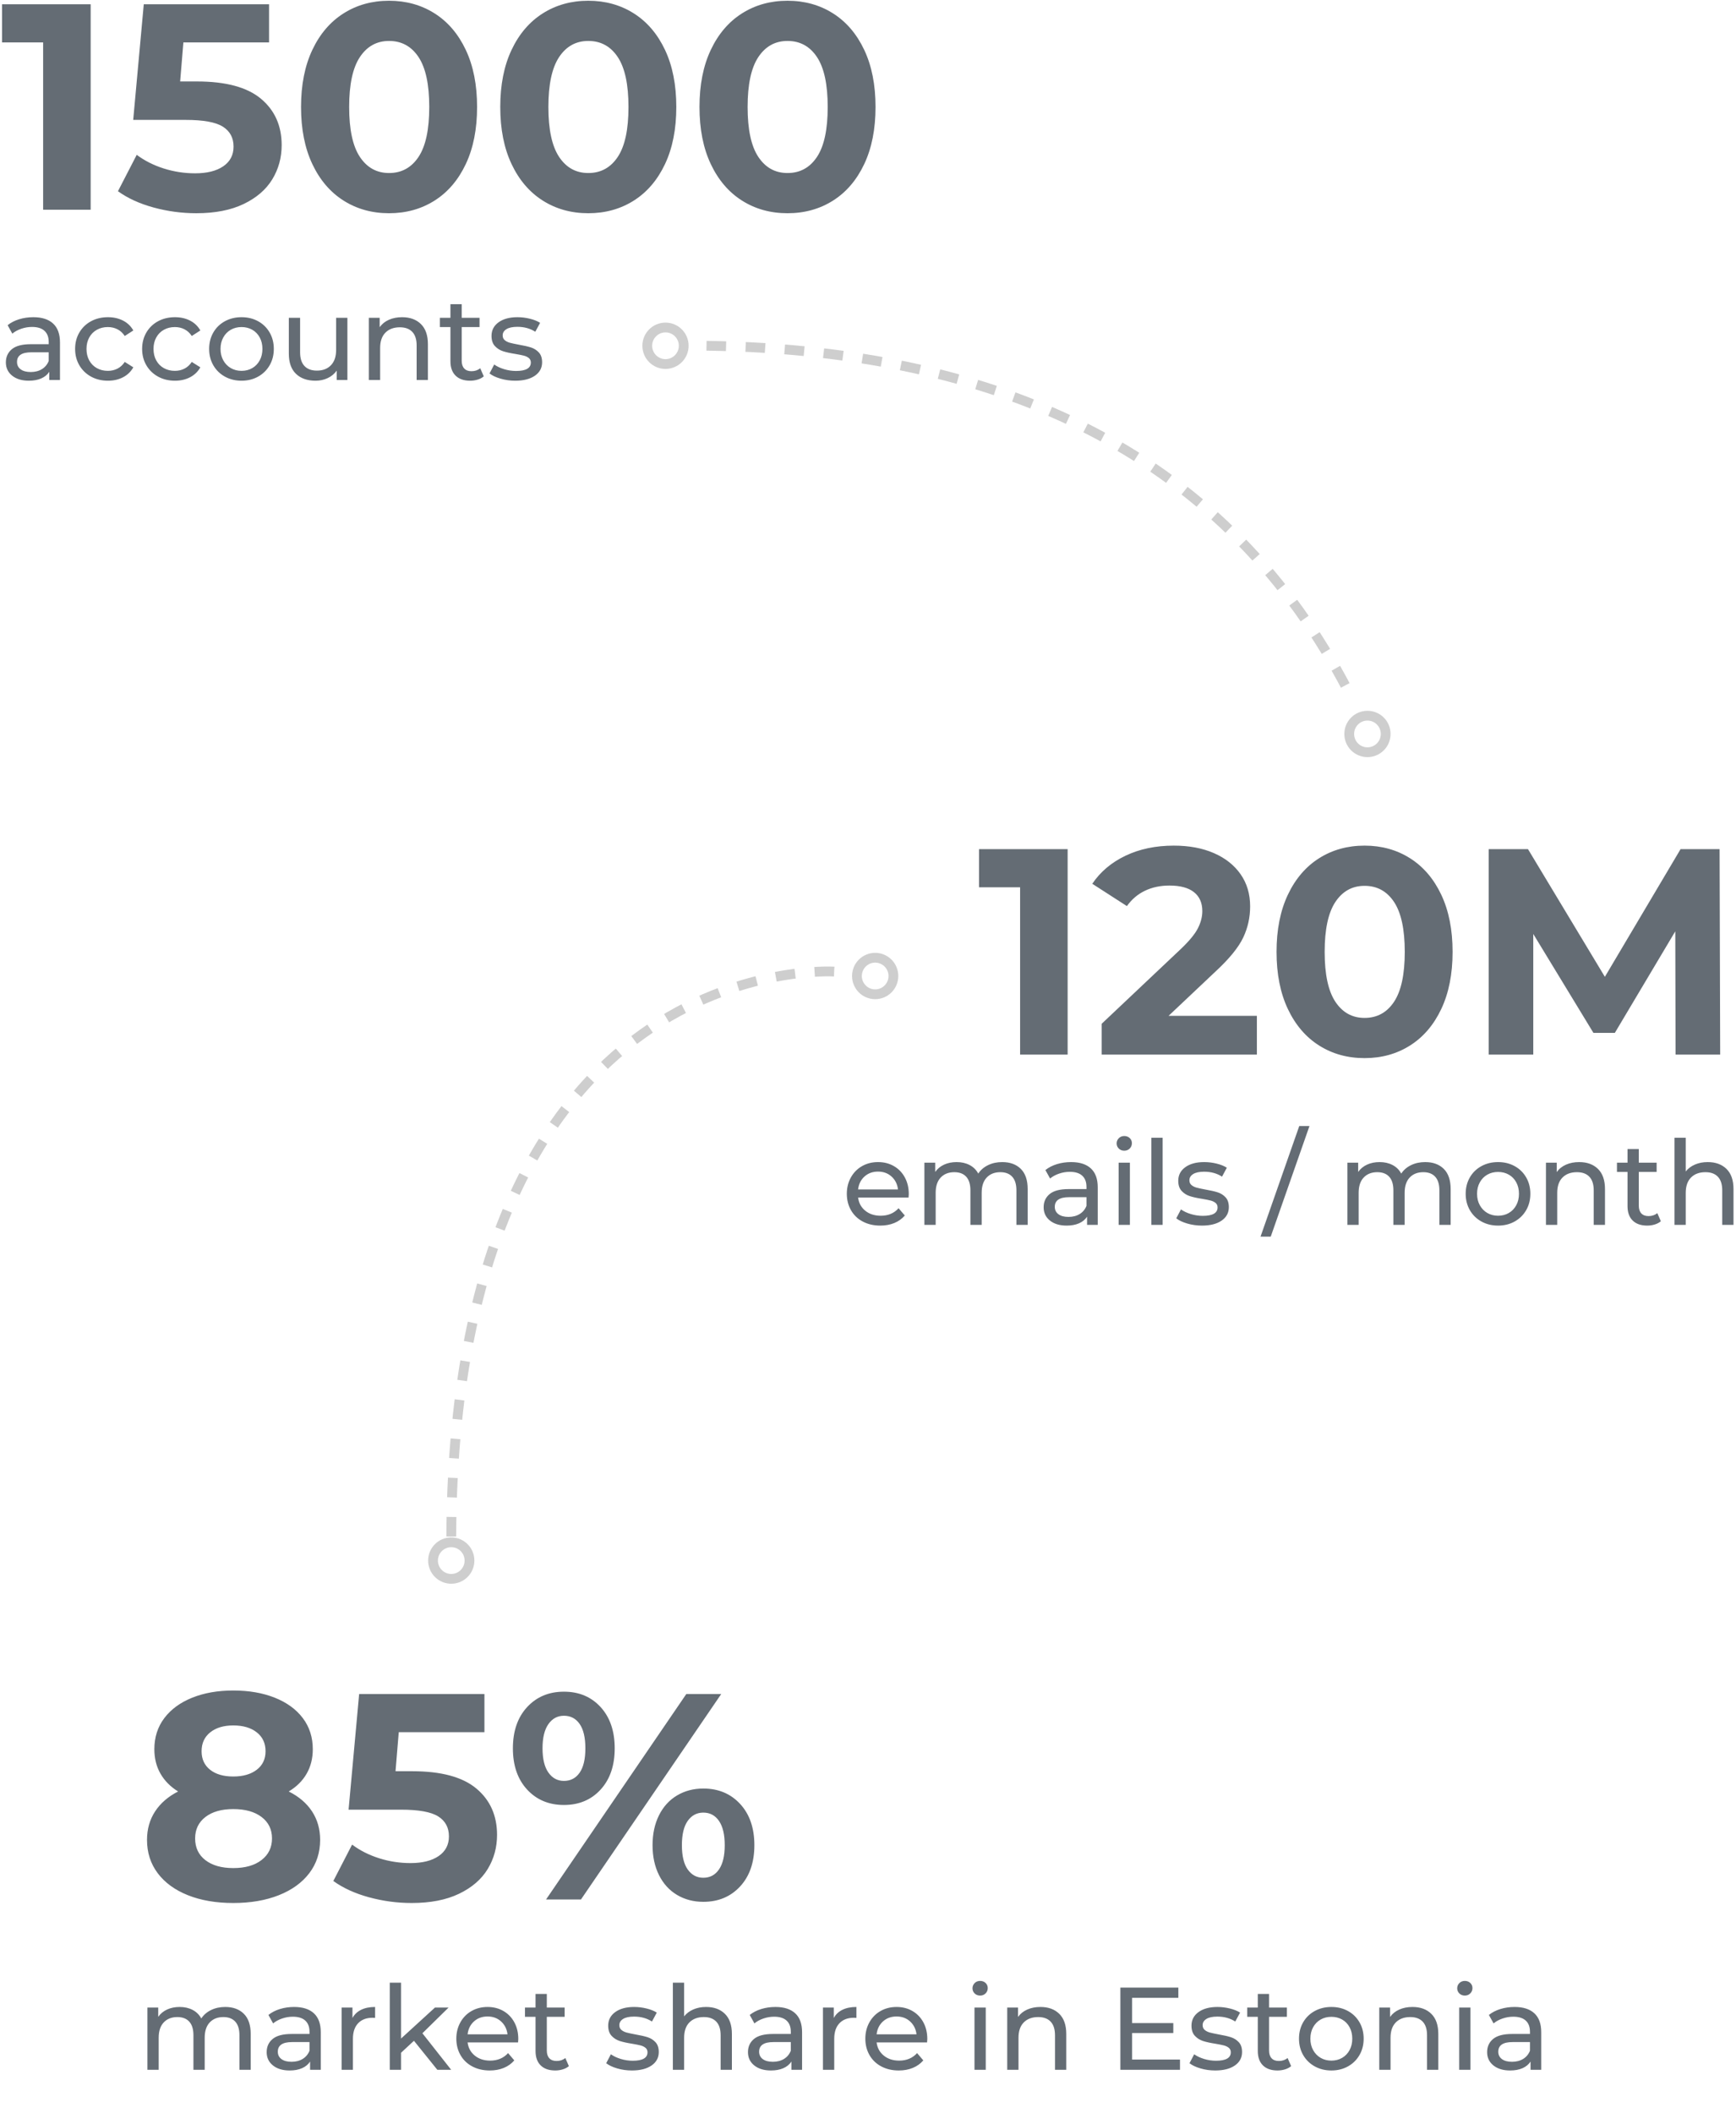 <?xml version="1.0" encoding="UTF-8"?>
<svg width="355px" height="432px" viewBox="0 0 355 432" version="1.1" xmlns="http://www.w3.org/2000/svg" xmlns:xlink="http://www.w3.org/1999/xlink">
    <title>15000</title>
    <g id="Page-1" stroke="none" stroke-width="1" fill="none" fill-rule="evenodd">
        <g id="Smaily-/-Smaily---Metrics" transform="translate(-708, -632)">
            <g id="15000" transform="translate(708, 632)">
                <path d="M18.54,42.872 L18.54,0.872 L0.42,0.872 L0.42,8.672 L8.82,8.672 L8.82,42.872 L18.54,42.872 Z M40.14,43.592 C43.98,43.592 47.21,42.962 49.83,41.702 C52.45,40.442 54.4,38.762 55.68,36.662 C56.96,34.562 57.6,32.232 57.6,29.672 C57.6,25.712 56.19,22.552 53.37,20.192 C50.55,17.832 46.18,16.652 40.26,16.652 L40.26,16.652 L36.84,16.652 L37.5,8.672 L55.02,8.672 L55.02,0.872 L29.4,0.872 L27.24,24.512 L37.98,24.512 C41.58,24.512 44.11,24.972 45.57,25.892 C47.03,26.812 47.76,28.172 47.76,29.972 C47.76,31.692 47.06,33.032 45.66,33.992 C44.26,34.952 42.34,35.432 39.9,35.432 C37.7,35.432 35.56,35.102 33.48,34.442 C31.4,33.782 29.56,32.852 27.96,31.652 L27.96,31.652 L24.12,39.092 C26.12,40.532 28.55,41.642 31.41,42.422 C34.27,43.202 37.18,43.592 40.14,43.592 Z M79.56,43.592 C83.04,43.592 86.14,42.732 88.86,41.012 C91.58,39.292 93.71,36.802 95.25,33.542 C96.79,30.282 97.56,26.392 97.56,21.872 C97.56,17.352 96.79,13.462 95.25,10.202 C93.71,6.942 91.58,4.452 88.86,2.732 C86.14,1.012 83.04,0.152 79.56,0.152 C76.08,0.152 72.98,1.012 70.26,2.732 C67.54,4.452 65.41,6.942 63.87,10.202 C62.33,13.462 61.56,17.352 61.56,21.872 C61.56,26.392 62.33,30.282 63.87,33.542 C65.41,36.802 67.54,39.292 70.26,41.012 C72.98,42.732 76.08,43.592 79.56,43.592 Z M79.56,35.372 C77.04,35.372 75.05,34.272 73.59,32.072 C72.13,29.872 71.4,26.472 71.4,21.872 C71.4,17.272 72.13,13.872 73.59,11.672 C75.05,9.472 77.04,8.372 79.56,8.372 C82.12,8.372 84.13,9.472 85.59,11.672 C87.05,13.872 87.78,17.272 87.78,21.872 C87.78,26.472 87.05,29.872 85.59,32.072 C84.13,34.272 82.12,35.372 79.56,35.372 Z M120.3,43.592 C123.78,43.592 126.88,42.732 129.6,41.012 C132.32,39.292 134.45,36.802 135.99,33.542 C137.53,30.282 138.3,26.392 138.3,21.872 C138.3,17.352 137.53,13.462 135.99,10.202 C134.45,6.942 132.32,4.452 129.6,2.732 C126.88,1.012 123.78,0.152 120.3,0.152 C116.82,0.152 113.72,1.012 111,2.732 C108.28,4.452 106.15,6.942 104.61,10.202 C103.07,13.462 102.3,17.352 102.3,21.872 C102.3,26.392 103.07,30.282 104.61,33.542 C106.15,36.802 108.28,39.292 111,41.012 C113.72,42.732 116.82,43.592 120.3,43.592 Z M120.3,35.372 C117.78,35.372 115.79,34.272 114.33,32.072 C112.87,29.872 112.14,26.472 112.14,21.872 C112.14,17.272 112.87,13.872 114.33,11.672 C115.79,9.472 117.78,8.372 120.3,8.372 C122.86,8.372 124.87,9.472 126.33,11.672 C127.79,13.872 128.52,17.272 128.52,21.872 C128.52,26.472 127.79,29.872 126.33,32.072 C124.87,34.272 122.86,35.372 120.3,35.372 Z M161.04,43.592 C164.52,43.592 167.62,42.732 170.34,41.012 C173.06,39.292 175.19,36.802 176.73,33.542 C178.27,30.282 179.04,26.392 179.04,21.872 C179.04,17.352 178.27,13.462 176.73,10.202 C175.19,6.942 173.06,4.452 170.34,2.732 C167.62,1.012 164.52,0.152 161.04,0.152 C157.56,0.152 154.46,1.012 151.74,2.732 C149.02,4.452 146.89,6.942 145.35,10.202 C143.81,13.462 143.04,17.352 143.04,21.872 C143.04,26.392 143.81,30.282 145.35,33.542 C146.89,36.802 149.02,39.292 151.74,41.012 C154.46,42.732 157.56,43.592 161.04,43.592 Z M161.04,35.372 C158.52,35.372 156.53,34.272 155.07,32.072 C153.61,29.872 152.88,26.472 152.88,21.872 C152.88,17.272 153.61,13.872 155.07,11.672 C156.53,9.472 158.52,8.372 161.04,8.372 C163.6,8.372 165.61,9.472 167.07,11.672 C168.53,13.872 169.26,17.272 169.26,21.872 C169.26,26.472 168.53,29.872 167.07,32.072 C165.61,34.272 163.6,35.372 161.04,35.372 Z" fill="#646C74" fill-rule="nonzero"></path>
                <path d="M218.324,215.593 L218.324,173.593 L200.204,173.593 L200.204,181.393 L208.604,181.393 L208.604,215.593 L218.324,215.593 Z M257.024,215.593 L257.024,207.673 L238.964,207.673 L248.624,198.553 C251.384,195.993 253.244,193.713 254.204,191.713 C255.164,189.713 255.644,187.573 255.644,185.293 C255.644,182.773 254.994,180.583 253.694,178.723 C252.394,176.863 250.574,175.423 248.234,174.403 C245.894,173.383 243.164,172.873 240.044,172.873 C236.324,172.873 233.024,173.563 230.144,174.943 C227.264,176.323 225.004,178.233 223.364,180.673 L223.364,180.673 L230.444,185.233 C231.444,183.833 232.684,182.783 234.164,182.083 C235.644,181.383 237.304,181.033 239.144,181.033 C241.344,181.033 243.014,181.483 244.154,182.383 C245.294,183.283 245.864,184.573 245.864,186.253 C245.864,187.413 245.564,188.583 244.964,189.763 C244.364,190.943 243.204,192.353 241.484,193.993 L241.484,193.993 L225.284,209.293 L225.284,215.593 L257.024,215.593 Z M279.044,216.313 C282.524,216.313 285.624,215.453 288.344,213.733 C291.064,212.013 293.194,209.523 294.734,206.263 C296.274,203.003 297.044,199.113 297.044,194.593 C297.044,190.073 296.274,186.183 294.734,182.923 C293.194,179.663 291.064,177.173 288.344,175.453 C285.624,173.733 282.524,172.873 279.044,172.873 C275.564,172.873 272.464,173.733 269.744,175.453 C267.024,177.173 264.894,179.663 263.354,182.923 C261.814,186.183 261.044,190.073 261.044,194.593 C261.044,199.113 261.814,203.003 263.354,206.263 C264.894,209.523 267.024,212.013 269.744,213.733 C272.464,215.453 275.564,216.313 279.044,216.313 Z M279.044,208.093 C276.524,208.093 274.534,206.993 273.074,204.793 C271.614,202.593 270.884,199.193 270.884,194.593 C270.884,189.993 271.614,186.593 273.074,184.393 C274.534,182.193 276.524,181.093 279.044,181.093 C281.604,181.093 283.614,182.193 285.074,184.393 C286.534,186.593 287.264,189.993 287.264,194.593 C287.264,199.193 286.534,202.593 285.074,204.793 C283.614,206.993 281.604,208.093 279.044,208.093 Z M313.544,215.593 L313.544,190.933 L325.844,211.153 L330.224,211.153 L342.584,190.393 L342.644,215.593 L351.764,215.593 L351.644,173.593 L343.664,173.593 L328.184,199.693 L312.464,173.593 L304.424,173.593 L304.424,215.593 L313.544,215.593 Z" id="120M" fill="#646C74" fill-rule="nonzero"></path>
                <path d="M47.703,389.034 C51.223,389.034 54.323,388.504 57.003,387.444 C59.683,386.384 61.763,384.884 63.243,382.944 C64.723,381.004 65.463,378.734 65.463,376.134 C65.463,373.934 64.913,371.994 63.813,370.314 C62.713,368.634 61.123,367.274 59.043,366.234 C60.643,365.274 61.863,364.064 62.703,362.604 C63.543,361.144 63.963,359.474 63.963,357.594 C63.963,355.154 63.283,353.034 61.923,351.234 C60.563,349.434 58.653,348.044 56.193,347.064 C53.733,346.084 50.903,345.594 47.703,345.594 C44.543,345.594 41.743,346.084 39.303,347.064 C36.863,348.044 34.963,349.434 33.603,351.234 C32.243,353.034 31.563,355.154 31.563,357.594 C31.563,359.474 31.983,361.144 32.823,362.604 C33.663,364.064 34.863,365.274 36.423,366.234 C34.383,367.274 32.813,368.634 31.713,370.314 C30.613,371.994 30.063,373.934 30.063,376.134 C30.063,378.734 30.793,381.004 32.253,382.944 C33.713,384.884 35.773,386.384 38.433,387.444 C41.093,388.504 44.183,389.034 47.703,389.034 Z M47.703,363.174 C45.703,363.174 44.123,362.714 42.963,361.794 C41.803,360.874 41.223,359.614 41.223,358.014 C41.223,356.374 41.813,355.084 42.993,354.144 C44.173,353.204 45.743,352.734 47.703,352.734 C49.703,352.734 51.303,353.204 52.503,354.144 C53.703,355.084 54.303,356.374 54.303,358.014 C54.303,359.614 53.703,360.874 52.503,361.794 C51.303,362.714 49.703,363.174 47.703,363.174 Z M47.703,381.894 C45.303,381.894 43.403,381.354 42.003,380.274 C40.603,379.194 39.903,377.714 39.903,375.834 C39.903,373.994 40.603,372.534 42.003,371.454 C43.403,370.374 45.303,369.834 47.703,369.834 C50.143,369.834 52.073,370.374 53.493,371.454 C54.913,372.534 55.623,373.994 55.623,375.834 C55.623,377.674 54.913,379.144 53.493,380.244 C52.073,381.344 50.143,381.894 47.703,381.894 Z M84.183,389.034 C88.023,389.034 91.253,388.404 93.873,387.144 C96.493,385.884 98.443,384.204 99.723,382.104 C101.003,380.004 101.643,377.674 101.643,375.114 C101.643,371.154 100.233,367.994 97.413,365.634 C94.593,363.274 90.223,362.094 84.303,362.094 L84.303,362.094 L80.883,362.094 L81.543,354.114 L99.063,354.114 L99.063,346.314 L73.443,346.314 L71.283,369.954 L82.023,369.954 C85.623,369.954 88.153,370.414 89.613,371.334 C91.073,372.254 91.803,373.614 91.803,375.414 C91.803,377.134 91.103,378.474 89.703,379.434 C88.303,380.394 86.383,380.874 83.943,380.874 C81.743,380.874 79.603,380.544 77.523,379.884 C75.443,379.224 73.603,378.294 72.003,377.094 L72.003,377.094 L68.163,384.534 C70.163,385.974 72.593,387.084 75.453,387.864 C78.313,388.644 81.223,389.034 84.183,389.034 Z M115.323,368.994 C118.403,368.994 120.903,367.944 122.823,365.844 C124.743,363.744 125.703,360.934 125.703,357.414 C125.703,353.894 124.743,351.084 122.823,348.984 C120.903,346.884 118.403,345.834 115.323,345.834 C112.243,345.834 109.733,346.884 107.793,348.984 C105.853,351.084 104.883,353.894 104.883,357.414 C104.883,360.934 105.853,363.744 107.793,365.844 C109.733,367.944 112.243,368.994 115.323,368.994 Z M118.803,388.314 L147.483,346.314 L140.343,346.314 L111.663,388.314 L118.803,388.314 Z M115.323,364.074 C114.003,364.074 112.943,363.504 112.143,362.364 C111.343,361.224 110.943,359.574 110.943,357.414 C110.943,355.254 111.343,353.604 112.143,352.464 C112.943,351.324 114.003,350.754 115.323,350.754 C116.683,350.754 117.753,351.314 118.533,352.434 C119.313,353.554 119.703,355.214 119.703,357.414 C119.703,359.614 119.313,361.274 118.533,362.394 C117.753,363.514 116.683,364.074 115.323,364.074 Z M143.823,388.794 C146.903,388.794 149.413,387.744 151.353,385.644 C153.293,383.544 154.263,380.734 154.263,377.214 C154.263,373.694 153.293,370.884 151.353,368.784 C149.413,366.684 146.903,365.634 143.823,365.634 C141.823,365.634 140.033,366.104 138.453,367.044 C136.873,367.984 135.643,369.334 134.763,371.094 C133.883,372.854 133.443,374.894 133.443,377.214 C133.443,379.534 133.883,381.574 134.763,383.334 C135.643,385.094 136.873,386.444 138.453,387.384 C140.033,388.324 141.823,388.794 143.823,388.794 Z M143.823,383.874 C142.503,383.874 141.443,383.314 140.643,382.194 C139.843,381.074 139.443,379.414 139.443,377.214 C139.443,375.014 139.843,373.354 140.643,372.234 C141.443,371.114 142.503,370.554 143.823,370.554 C145.183,370.554 146.253,371.124 147.033,372.264 C147.813,373.404 148.203,375.054 148.203,377.214 C148.203,379.374 147.813,381.024 147.033,382.164 C146.253,383.304 145.183,383.874 143.823,383.874 Z" id="85%" fill="#646C74" fill-rule="nonzero"></path>
                <path d="M5.904,77.83 C6.88,77.83 7.724,77.674 8.436,77.362 C9.148,77.05 9.696,76.598 10.08,76.006 L10.08,76.006 L10.08,77.686 L12.264,77.686 L12.264,70.006 C12.264,68.294 11.796,67.006 10.86,66.142 C9.924,65.278 8.576,64.846 6.816,64.846 C5.792,64.846 4.824,64.986 3.912,65.266 C3,65.546 2.216,65.95 1.56,66.478 L1.56,66.478 L2.52,68.206 C3.016,67.79 3.624,67.458 4.344,67.21 C5.064,66.962 5.8,66.838 6.552,66.838 C7.672,66.838 8.52,67.102 9.096,67.63 C9.672,68.158 9.96,68.918 9.96,69.91 L9.96,69.91 L9.96,70.366 L6.312,70.366 C4.536,70.366 3.24,70.706 2.424,71.386 C1.608,72.066 1.2,72.966 1.2,74.086 C1.2,75.206 1.628,76.11 2.484,76.798 C3.34,77.486 4.48,77.83 5.904,77.83 Z M6.288,76.054 C5.408,76.054 4.72,75.87 4.224,75.502 C3.728,75.134 3.48,74.63 3.48,73.99 C3.48,72.678 4.456,72.022 6.408,72.022 L6.408,72.022 L9.96,72.022 L9.96,73.798 C9.672,74.518 9.208,75.074 8.568,75.466 C7.928,75.858 7.168,76.054 6.288,76.054 Z M22.08,77.83 C23.232,77.83 24.26,77.594 25.164,77.122 C26.068,76.65 26.768,75.974 27.264,75.094 L27.264,75.094 L25.512,73.99 C25.112,74.598 24.616,75.054 24.024,75.358 C23.432,75.662 22.776,75.814 22.056,75.814 C21.224,75.814 20.476,75.63 19.812,75.262 C19.148,74.894 18.628,74.37 18.252,73.69 C17.876,73.01 17.688,72.222 17.688,71.326 C17.688,70.446 17.876,69.666 18.252,68.986 C18.628,68.306 19.148,67.782 19.812,67.414 C20.476,67.046 21.224,66.862 22.056,66.862 C22.776,66.862 23.432,67.014 24.024,67.318 C24.616,67.622 25.112,68.078 25.512,68.686 L25.512,68.686 L27.264,67.558 C26.768,66.678 26.068,66.006 25.164,65.542 C24.26,65.078 23.232,64.846 22.08,64.846 C20.784,64.846 19.628,65.122 18.612,65.674 C17.596,66.226 16.8,66.994 16.224,67.978 C15.648,68.962 15.36,70.078 15.36,71.326 C15.36,72.574 15.648,73.69 16.224,74.674 C16.8,75.658 17.596,76.43 18.612,76.99 C19.628,77.55 20.784,77.83 22.08,77.83 Z M35.784,77.83 C36.936,77.83 37.964,77.594 38.868,77.122 C39.772,76.65 40.472,75.974 40.968,75.094 L40.968,75.094 L39.216,73.99 C38.816,74.598 38.32,75.054 37.728,75.358 C37.136,75.662 36.48,75.814 35.76,75.814 C34.928,75.814 34.18,75.63 33.516,75.262 C32.852,74.894 32.332,74.37 31.956,73.69 C31.58,73.01 31.392,72.222 31.392,71.326 C31.392,70.446 31.58,69.666 31.956,68.986 C32.332,68.306 32.852,67.782 33.516,67.414 C34.18,67.046 34.928,66.862 35.76,66.862 C36.48,66.862 37.136,67.014 37.728,67.318 C38.32,67.622 38.816,68.078 39.216,68.686 L39.216,68.686 L40.968,67.558 C40.472,66.678 39.772,66.006 38.868,65.542 C37.964,65.078 36.936,64.846 35.784,64.846 C34.488,64.846 33.332,65.122 32.316,65.674 C31.3,66.226 30.504,66.994 29.928,67.978 C29.352,68.962 29.064,70.078 29.064,71.326 C29.064,72.574 29.352,73.69 29.928,74.674 C30.504,75.658 31.3,76.43 32.316,76.99 C33.332,77.55 34.488,77.83 35.784,77.83 Z M49.392,77.83 C50.656,77.83 51.788,77.55 52.788,76.99 C53.788,76.43 54.572,75.658 55.14,74.674 C55.708,73.69 55.992,72.574 55.992,71.326 C55.992,70.078 55.708,68.962 55.14,67.978 C54.572,66.994 53.788,66.226 52.788,65.674 C51.788,65.122 50.656,64.846 49.392,64.846 C48.128,64.846 46.992,65.122 45.984,65.674 C44.976,66.226 44.188,66.994 43.62,67.978 C43.052,68.962 42.768,70.078 42.768,71.326 C42.768,72.574 43.052,73.69 43.62,74.674 C44.188,75.658 44.976,76.43 45.984,76.99 C46.992,77.55 48.128,77.83 49.392,77.83 Z M49.392,75.814 C48.576,75.814 47.844,75.626 47.196,75.25 C46.548,74.874 46.036,74.346 45.66,73.666 C45.284,72.986 45.096,72.206 45.096,71.326 C45.096,70.446 45.284,69.666 45.66,68.986 C46.036,68.306 46.548,67.782 47.196,67.414 C47.844,67.046 48.576,66.862 49.392,66.862 C50.208,66.862 50.94,67.046 51.588,67.414 C52.236,67.782 52.744,68.306 53.112,68.986 C53.48,69.666 53.664,70.446 53.664,71.326 C53.664,72.206 53.48,72.986 53.112,73.666 C52.744,74.346 52.236,74.874 51.588,75.25 C50.94,75.626 50.208,75.814 49.392,75.814 Z M64.536,77.83 C65.432,77.83 66.26,77.65 67.02,77.29 C67.78,76.93 68.392,76.422 68.856,75.766 L68.856,75.766 L68.856,77.686 L71.04,77.686 L71.04,64.966 L68.736,64.966 L68.736,71.542 C68.736,72.886 68.384,73.926 67.68,74.662 C66.976,75.398 66.016,75.766 64.8,75.766 C63.696,75.766 62.848,75.45 62.256,74.818 C61.664,74.186 61.368,73.254 61.368,72.022 L61.368,72.022 L61.368,64.966 L59.064,64.966 L59.064,72.286 C59.064,74.11 59.552,75.49 60.528,76.426 C61.504,77.362 62.84,77.83 64.536,77.83 Z M77.736,77.686 L77.736,71.134 C77.736,69.774 78.096,68.73 78.816,68.002 C79.536,67.274 80.52,66.91 81.768,66.91 C82.872,66.91 83.72,67.222 84.312,67.846 C84.904,68.47 85.2,69.398 85.2,70.63 L85.2,70.63 L85.2,77.686 L87.504,77.686 L87.504,70.366 C87.504,68.558 87.028,67.186 86.076,66.25 C85.124,65.314 83.84,64.846 82.224,64.846 C81.216,64.846 80.316,65.022 79.524,65.374 C78.732,65.726 78.104,66.23 77.64,66.886 L77.64,66.886 L77.64,64.966 L75.432,64.966 L75.432,77.686 L77.736,77.686 Z M96.144,77.83 C96.672,77.83 97.184,77.754 97.68,77.602 C98.176,77.45 98.592,77.23 98.928,76.942 L98.928,76.942 L98.208,75.286 C97.712,75.686 97.112,75.886 96.408,75.886 C95.768,75.886 95.276,75.702 94.932,75.334 C94.588,74.966 94.416,74.438 94.416,73.75 L94.416,73.75 L94.416,66.862 L98.064,66.862 L98.064,64.966 L94.416,64.966 L94.416,62.182 L92.112,62.182 L92.112,64.966 L89.952,64.966 L89.952,66.862 L92.112,66.862 L92.112,73.846 C92.112,75.126 92.464,76.11 93.168,76.798 C93.872,77.486 94.864,77.83 96.144,77.83 Z M105.36,77.83 C107.056,77.83 108.396,77.49 109.38,76.81 C110.364,76.13 110.856,75.214 110.856,74.062 C110.856,73.198 110.632,72.526 110.184,72.046 C109.736,71.566 109.196,71.226 108.564,71.026 C107.932,70.826 107.104,70.638 106.08,70.462 C105.312,70.318 104.716,70.19 104.292,70.078 C103.868,69.966 103.512,69.79 103.224,69.55 C102.936,69.31 102.792,68.982 102.792,68.566 C102.792,68.038 103.048,67.614 103.56,67.294 C104.072,66.974 104.816,66.814 105.792,66.814 C107.2,66.814 108.424,67.15 109.464,67.822 L109.464,67.822 L110.448,65.998 C109.904,65.646 109.208,65.366 108.36,65.158 C107.512,64.95 106.664,64.846 105.816,64.846 C104.2,64.846 102.912,65.194 101.952,65.89 C100.992,66.586 100.512,67.51 100.512,68.662 C100.512,69.558 100.744,70.254 101.208,70.75 C101.672,71.246 102.228,71.598 102.876,71.806 C103.524,72.014 104.36,72.198 105.384,72.358 C106.136,72.486 106.716,72.602 107.124,72.706 C107.532,72.81 107.872,72.974 108.144,73.198 C108.416,73.422 108.552,73.726 108.552,74.11 C108.552,75.262 107.544,75.838 105.528,75.838 C104.712,75.838 103.904,75.718 103.104,75.478 C102.304,75.238 101.624,74.918 101.064,74.518 L101.064,74.518 L100.104,76.342 C100.648,76.774 101.4,77.13 102.36,77.41 C103.32,77.69 104.32,77.83 105.36,77.83 Z" id="accounts" fill="#646C74" fill-rule="nonzero"></path>
                <path d="M180.009,250.551 C181.065,250.551 182.021,250.375 182.877,250.023 C183.733,249.671 184.449,249.159 185.025,248.487 L185.025,248.487 L183.753,246.999 C182.825,248.023 181.601,248.535 180.081,248.535 C178.833,248.535 177.789,248.195 176.949,247.515 C176.109,246.835 175.617,245.935 175.473,244.815 L175.473,244.815 L185.793,244.815 C185.825,244.527 185.841,244.295 185.841,244.119 C185.841,242.839 185.573,241.703 185.037,240.711 C184.501,239.719 183.757,238.947 182.805,238.395 C181.853,237.843 180.769,237.567 179.553,237.567 C178.337,237.567 177.245,237.843 176.277,238.395 C175.309,238.947 174.549,239.719 173.997,240.711 C173.445,241.703 173.169,242.815 173.169,244.047 C173.169,245.295 173.453,246.415 174.021,247.407 C174.589,248.399 175.393,249.171 176.433,249.723 C177.473,250.275 178.665,250.551 180.009,250.551 Z M183.633,243.159 L175.473,243.159 C175.601,242.071 176.037,241.191 176.781,240.519 C177.525,239.847 178.449,239.511 179.553,239.511 C180.657,239.511 181.581,239.851 182.325,240.531 C183.069,241.211 183.505,242.087 183.633,243.159 L183.633,243.159 Z M191.337,250.407 L191.337,243.855 C191.337,242.495 191.681,241.451 192.369,240.723 C193.057,239.995 193.985,239.631 195.153,239.631 C196.209,239.631 197.021,239.943 197.589,240.567 C198.157,241.191 198.441,242.119 198.441,243.351 L198.441,243.351 L198.441,250.407 L200.745,250.407 L200.745,243.855 C200.745,242.495 201.089,241.451 201.777,240.723 C202.465,239.995 203.393,239.631 204.561,239.631 C205.617,239.631 206.429,239.943 206.997,240.567 C207.565,241.191 207.849,242.119 207.849,243.351 L207.849,243.351 L207.849,250.407 L210.153,250.407 L210.153,243.087 C210.153,241.263 209.685,239.887 208.749,238.959 C207.813,238.031 206.545,237.567 204.945,237.567 C203.873,237.567 202.909,237.775 202.053,238.191 C201.197,238.607 200.529,239.183 200.049,239.919 C199.633,239.151 199.041,238.567 198.273,238.167 C197.505,237.767 196.625,237.567 195.633,237.567 C194.673,237.567 193.817,237.739 193.065,238.083 C192.313,238.427 191.705,238.927 191.241,239.583 L191.241,239.583 L191.241,237.687 L189.033,237.687 L189.033,250.407 L191.337,250.407 Z M218.121,250.551 C219.097,250.551 219.941,250.395 220.653,250.083 C221.365,249.771 221.913,249.319 222.297,248.727 L222.297,248.727 L222.297,250.407 L224.481,250.407 L224.481,242.727 C224.481,241.015 224.013,239.727 223.077,238.863 C222.141,237.999 220.793,237.567 219.033,237.567 C218.009,237.567 217.041,237.707 216.129,237.987 C215.217,238.267 214.433,238.671 213.777,239.199 L213.777,239.199 L214.737,240.927 C215.233,240.511 215.841,240.179 216.561,239.931 C217.281,239.683 218.017,239.559 218.769,239.559 C219.889,239.559 220.737,239.823 221.313,240.351 C221.889,240.879 222.177,241.639 222.177,242.631 L222.177,242.631 L222.177,243.087 L218.529,243.087 C216.753,243.087 215.457,243.427 214.641,244.107 C213.825,244.787 213.417,245.687 213.417,246.807 C213.417,247.927 213.845,248.831 214.701,249.519 C215.557,250.207 216.697,250.551 218.121,250.551 Z M218.505,248.775 C217.625,248.775 216.937,248.591 216.441,248.223 C215.945,247.855 215.697,247.351 215.697,246.711 C215.697,245.399 216.673,244.743 218.625,244.743 L218.625,244.743 L222.177,244.743 L222.177,246.519 C221.889,247.239 221.425,247.795 220.785,248.187 C220.145,248.579 219.385,248.775 218.505,248.775 Z M229.905,235.239 C230.353,235.239 230.725,235.091 231.021,234.795 C231.317,234.499 231.465,234.135 231.465,233.703 C231.465,233.287 231.317,232.939 231.021,232.659 C230.725,232.379 230.353,232.239 229.905,232.239 C229.457,232.239 229.085,232.387 228.789,232.683 C228.493,232.979 228.345,233.335 228.345,233.751 C228.345,234.167 228.493,234.519 228.789,234.807 C229.085,235.095 229.457,235.239 229.905,235.239 Z M231.057,250.407 L231.057,237.687 L228.753,237.687 L228.753,250.407 L231.057,250.407 Z M237.753,250.407 L237.753,232.599 L235.449,232.599 L235.449,250.407 L237.753,250.407 Z M245.793,250.551 C247.489,250.551 248.829,250.211 249.813,249.531 C250.797,248.851 251.289,247.935 251.289,246.783 C251.289,245.919 251.065,245.247 250.617,244.767 C250.169,244.287 249.629,243.947 248.997,243.747 C248.365,243.547 247.537,243.359 246.513,243.183 C245.745,243.039 245.149,242.911 244.725,242.799 C244.301,242.687 243.945,242.511 243.657,242.271 C243.369,242.031 243.225,241.703 243.225,241.287 C243.225,240.759 243.481,240.335 243.993,240.015 C244.505,239.695 245.249,239.535 246.225,239.535 C247.633,239.535 248.857,239.871 249.897,240.543 L249.897,240.543 L250.881,238.719 C250.337,238.367 249.641,238.087 248.793,237.879 C247.945,237.671 247.097,237.567 246.249,237.567 C244.633,237.567 243.345,237.915 242.385,238.611 C241.425,239.307 240.945,240.231 240.945,241.383 C240.945,242.279 241.177,242.975 241.641,243.471 C242.105,243.967 242.661,244.319 243.309,244.527 C243.957,244.735 244.793,244.919 245.817,245.079 C246.569,245.207 247.149,245.323 247.557,245.427 C247.965,245.531 248.305,245.695 248.577,245.919 C248.849,246.143 248.985,246.447 248.985,246.831 C248.985,247.983 247.977,248.559 245.961,248.559 C245.145,248.559 244.337,248.439 243.537,248.199 C242.737,247.959 242.057,247.639 241.497,247.239 L241.497,247.239 L240.537,249.063 C241.081,249.495 241.833,249.851 242.793,250.131 C243.753,250.411 244.753,250.551 245.793,250.551 Z M259.857,252.807 L267.777,230.199 L265.689,230.199 L257.769,252.807 L259.857,252.807 Z M277.833,250.407 L277.833,243.855 C277.833,242.495 278.177,241.451 278.865,240.723 C279.553,239.995 280.481,239.631 281.649,239.631 C282.705,239.631 283.517,239.943 284.085,240.567 C284.653,241.191 284.937,242.119 284.937,243.351 L284.937,243.351 L284.937,250.407 L287.241,250.407 L287.241,243.855 C287.241,242.495 287.585,241.451 288.273,240.723 C288.961,239.995 289.889,239.631 291.057,239.631 C292.113,239.631 292.925,239.943 293.493,240.567 C294.061,241.191 294.345,242.119 294.345,243.351 L294.345,243.351 L294.345,250.407 L296.649,250.407 L296.649,243.087 C296.649,241.263 296.181,239.887 295.245,238.959 C294.309,238.031 293.041,237.567 291.441,237.567 C290.369,237.567 289.405,237.775 288.549,238.191 C287.693,238.607 287.025,239.183 286.545,239.919 C286.129,239.151 285.537,238.567 284.769,238.167 C284.001,237.767 283.121,237.567 282.129,237.567 C281.169,237.567 280.313,237.739 279.561,238.083 C278.809,238.427 278.201,238.927 277.737,239.583 L277.737,239.583 L277.737,237.687 L275.529,237.687 L275.529,250.407 L277.833,250.407 Z M306.345,250.551 C307.609,250.551 308.741,250.271 309.741,249.711 C310.741,249.151 311.525,248.379 312.093,247.395 C312.661,246.411 312.945,245.295 312.945,244.047 C312.945,242.799 312.661,241.683 312.093,240.699 C311.525,239.715 310.741,238.947 309.741,238.395 C308.741,237.843 307.609,237.567 306.345,237.567 C305.081,237.567 303.945,237.843 302.937,238.395 C301.929,238.947 301.141,239.715 300.573,240.699 C300.005,241.683 299.721,242.799 299.721,244.047 C299.721,245.295 300.005,246.411 300.573,247.395 C301.141,248.379 301.929,249.151 302.937,249.711 C303.945,250.271 305.081,250.551 306.345,250.551 Z M306.345,248.535 C305.529,248.535 304.797,248.347 304.149,247.971 C303.501,247.595 302.989,247.067 302.613,246.387 C302.237,245.707 302.049,244.927 302.049,244.047 C302.049,243.167 302.237,242.387 302.613,241.707 C302.989,241.027 303.501,240.503 304.149,240.135 C304.797,239.767 305.529,239.583 306.345,239.583 C307.161,239.583 307.893,239.767 308.541,240.135 C309.189,240.503 309.697,241.027 310.065,241.707 C310.433,242.387 310.617,243.167 310.617,244.047 C310.617,244.927 310.433,245.707 310.065,246.387 C309.697,247.067 309.189,247.595 308.541,247.971 C307.893,248.347 307.161,248.535 306.345,248.535 Z M318.441,250.407 L318.441,243.855 C318.441,242.495 318.801,241.451 319.521,240.723 C320.241,239.995 321.225,239.631 322.473,239.631 C323.577,239.631 324.425,239.943 325.017,240.567 C325.609,241.191 325.905,242.119 325.905,243.351 L325.905,243.351 L325.905,250.407 L328.209,250.407 L328.209,243.087 C328.209,241.279 327.733,239.907 326.781,238.971 C325.829,238.035 324.545,237.567 322.929,237.567 C321.921,237.567 321.021,237.743 320.229,238.095 C319.437,238.447 318.809,238.951 318.345,239.607 L318.345,239.607 L318.345,237.687 L316.137,237.687 L316.137,250.407 L318.441,250.407 Z M336.849,250.551 C337.377,250.551 337.889,250.475 338.385,250.323 C338.881,250.171 339.297,249.951 339.633,249.663 L339.633,249.663 L338.913,248.007 C338.417,248.407 337.817,248.607 337.113,248.607 C336.473,248.607 335.981,248.423 335.637,248.055 C335.293,247.687 335.121,247.159 335.121,246.471 L335.121,246.471 L335.121,239.583 L338.769,239.583 L338.769,237.687 L335.121,237.687 L335.121,234.903 L332.817,234.903 L332.817,237.687 L330.657,237.687 L330.657,239.583 L332.817,239.583 L332.817,246.567 C332.817,247.847 333.169,248.831 333.873,249.519 C334.577,250.207 335.569,250.551 336.849,250.551 Z M344.721,250.407 L344.721,243.855 C344.721,242.495 345.081,241.451 345.801,240.723 C346.521,239.995 347.505,239.631 348.753,239.631 C349.857,239.631 350.705,239.943 351.297,240.567 C351.889,241.191 352.185,242.119 352.185,243.351 L352.185,243.351 L352.185,250.407 L354.489,250.407 L354.489,243.087 C354.489,241.279 354.013,239.907 353.061,238.971 C352.109,238.035 350.825,237.567 349.209,237.567 C348.249,237.567 347.381,237.735 346.605,238.071 C345.829,238.407 345.201,238.879 344.721,239.487 L344.721,239.487 L344.721,232.599 L342.417,232.599 L342.417,250.407 L344.721,250.407 Z" id="emails/month" fill="#646C74" fill-rule="nonzero"></path>
                <path d="M32.451,423.128 L32.451,416.576 C32.451,415.216 32.795,414.172 33.483,413.444 C34.171,412.716 35.099,412.352 36.267,412.352 C37.323,412.352 38.135,412.664 38.703,413.288 C39.271,413.912 39.555,414.84 39.555,416.072 L39.555,416.072 L39.555,423.128 L41.859,423.128 L41.859,416.576 C41.859,415.216 42.203,414.172 42.891,413.444 C43.579,412.716 44.507,412.352 45.675,412.352 C46.731,412.352 47.543,412.664 48.111,413.288 C48.679,413.912 48.963,414.84 48.963,416.072 L48.963,416.072 L48.963,423.128 L51.267,423.128 L51.267,415.808 C51.267,413.984 50.799,412.608 49.863,411.68 C48.927,410.752 47.659,410.288 46.059,410.288 C44.987,410.288 44.023,410.496 43.167,410.912 C42.311,411.328 41.643,411.904 41.163,412.64 C40.747,411.872 40.155,411.288 39.387,410.888 C38.619,410.488 37.739,410.288 36.747,410.288 C35.787,410.288 34.931,410.46 34.179,410.804 C33.427,411.148 32.819,411.648 32.355,412.304 L32.355,412.304 L32.355,410.408 L30.147,410.408 L30.147,423.128 L32.451,423.128 Z M59.235,423.272 C60.211,423.272 61.055,423.116 61.767,422.804 C62.479,422.492 63.027,422.04 63.411,421.448 L63.411,421.448 L63.411,423.128 L65.595,423.128 L65.595,415.448 C65.595,413.736 65.127,412.448 64.191,411.584 C63.255,410.72 61.907,410.288 60.147,410.288 C59.123,410.288 58.155,410.428 57.243,410.708 C56.331,410.988 55.547,411.392 54.891,411.92 L54.891,411.92 L55.851,413.648 C56.347,413.232 56.955,412.9 57.675,412.652 C58.395,412.404 59.131,412.28 59.883,412.28 C61.003,412.28 61.851,412.544 62.427,413.072 C63.003,413.6 63.291,414.36 63.291,415.352 L63.291,415.352 L63.291,415.808 L59.643,415.808 C57.867,415.808 56.571,416.148 55.755,416.828 C54.939,417.508 54.531,418.408 54.531,419.528 C54.531,420.648 54.959,421.552 55.815,422.24 C56.671,422.928 57.811,423.272 59.235,423.272 Z M59.619,421.496 C58.739,421.496 58.051,421.312 57.555,420.944 C57.059,420.576 56.811,420.072 56.811,419.432 C56.811,418.12 57.787,417.464 59.739,417.464 L59.739,417.464 L63.291,417.464 L63.291,419.24 C63.003,419.96 62.539,420.516 61.899,420.908 C61.259,421.3 60.499,421.496 59.619,421.496 Z M72.171,423.128 L72.171,416.792 C72.171,415.416 72.527,414.356 73.239,413.612 C73.951,412.868 74.931,412.496 76.179,412.496 C76.403,412.496 76.579,412.504 76.707,412.52 L76.707,412.52 L76.707,410.288 C75.587,410.288 74.635,410.48 73.851,410.864 C73.067,411.248 72.475,411.808 72.075,412.544 L72.075,412.544 L72.075,410.408 L69.867,410.408 L69.867,423.128 L72.171,423.128 Z M82.011,423.128 L82.011,419.648 L84.651,417.2 L89.427,423.128 L92.259,423.128 L86.379,415.664 L91.731,410.408 L88.947,410.408 L82.011,416.744 L82.011,405.32 L79.707,405.32 L79.707,423.128 L82.011,423.128 Z M100.155,423.272 C101.211,423.272 102.167,423.096 103.023,422.744 C103.879,422.392 104.595,421.88 105.171,421.208 L105.171,421.208 L103.899,419.72 C102.971,420.744 101.747,421.256 100.227,421.256 C98.979,421.256 97.935,420.916 97.095,420.236 C96.255,419.556 95.763,418.656 95.619,417.536 L95.619,417.536 L105.939,417.536 C105.971,417.248 105.987,417.016 105.987,416.84 C105.987,415.56 105.719,414.424 105.183,413.432 C104.647,412.44 103.903,411.668 102.951,411.116 C101.999,410.564 100.915,410.288 99.699,410.288 C98.483,410.288 97.391,410.564 96.423,411.116 C95.455,411.668 94.695,412.44 94.143,413.432 C93.591,414.424 93.315,415.536 93.315,416.768 C93.315,418.016 93.599,419.136 94.167,420.128 C94.735,421.12 95.539,421.892 96.579,422.444 C97.619,422.996 98.811,423.272 100.155,423.272 Z M103.779,415.88 L95.619,415.88 C95.747,414.792 96.183,413.912 96.927,413.24 C97.671,412.568 98.595,412.232 99.699,412.232 C100.803,412.232 101.727,412.572 102.471,413.252 C103.215,413.932 103.651,414.808 103.779,415.88 L103.779,415.88 Z M113.547,423.272 C114.075,423.272 114.587,423.196 115.083,423.044 C115.579,422.892 115.995,422.672 116.331,422.384 L116.331,422.384 L115.611,420.728 C115.115,421.128 114.515,421.328 113.811,421.328 C113.171,421.328 112.679,421.144 112.335,420.776 C111.991,420.408 111.819,419.88 111.819,419.192 L111.819,419.192 L111.819,412.304 L115.467,412.304 L115.467,410.408 L111.819,410.408 L111.819,407.624 L109.515,407.624 L109.515,410.408 L107.355,410.408 L107.355,412.304 L109.515,412.304 L109.515,419.288 C109.515,420.568 109.867,421.552 110.571,422.24 C111.275,422.928 112.267,423.272 113.547,423.272 Z M129.219,423.272 C130.915,423.272 132.255,422.932 133.239,422.252 C134.223,421.572 134.715,420.656 134.715,419.504 C134.715,418.64 134.491,417.968 134.043,417.488 C133.595,417.008 133.055,416.668 132.423,416.468 C131.791,416.268 130.963,416.08 129.939,415.904 C129.171,415.76 128.575,415.632 128.151,415.52 C127.727,415.408 127.371,415.232 127.083,414.992 C126.795,414.752 126.651,414.424 126.651,414.008 C126.651,413.48 126.907,413.056 127.419,412.736 C127.931,412.416 128.675,412.256 129.651,412.256 C131.059,412.256 132.283,412.592 133.323,413.264 L133.323,413.264 L134.307,411.44 C133.763,411.088 133.067,410.808 132.219,410.6 C131.371,410.392 130.523,410.288 129.675,410.288 C128.059,410.288 126.771,410.636 125.811,411.332 C124.851,412.028 124.371,412.952 124.371,414.104 C124.371,415 124.603,415.696 125.067,416.192 C125.531,416.688 126.087,417.04 126.735,417.248 C127.383,417.456 128.219,417.64 129.243,417.8 C129.995,417.928 130.575,418.044 130.983,418.148 C131.391,418.252 131.731,418.416 132.003,418.64 C132.275,418.864 132.411,419.168 132.411,419.552 C132.411,420.704 131.403,421.28 129.387,421.28 C128.571,421.28 127.763,421.16 126.963,420.92 C126.163,420.68 125.483,420.36 124.923,419.96 L124.923,419.96 L123.963,421.784 C124.507,422.216 125.259,422.572 126.219,422.852 C127.179,423.132 128.179,423.272 129.219,423.272 Z M139.899,423.128 L139.899,416.576 C139.899,415.216 140.259,414.172 140.979,413.444 C141.699,412.716 142.683,412.352 143.931,412.352 C145.035,412.352 145.883,412.664 146.475,413.288 C147.067,413.912 147.363,414.84 147.363,416.072 L147.363,416.072 L147.363,423.128 L149.667,423.128 L149.667,415.808 C149.667,414 149.191,412.628 148.239,411.692 C147.287,410.756 146.003,410.288 144.387,410.288 C143.427,410.288 142.559,410.456 141.783,410.792 C141.007,411.128 140.379,411.6 139.899,412.208 L139.899,412.208 L139.899,405.32 L137.595,405.32 L137.595,423.128 L139.899,423.128 Z M157.659,423.272 C158.635,423.272 159.479,423.116 160.191,422.804 C160.903,422.492 161.451,422.04 161.835,421.448 L161.835,421.448 L161.835,423.128 L164.019,423.128 L164.019,415.448 C164.019,413.736 163.551,412.448 162.615,411.584 C161.679,410.72 160.331,410.288 158.571,410.288 C157.547,410.288 156.579,410.428 155.667,410.708 C154.755,410.988 153.971,411.392 153.315,411.92 L153.315,411.92 L154.275,413.648 C154.771,413.232 155.379,412.9 156.099,412.652 C156.819,412.404 157.555,412.28 158.307,412.28 C159.427,412.28 160.275,412.544 160.851,413.072 C161.427,413.6 161.715,414.36 161.715,415.352 L161.715,415.352 L161.715,415.808 L158.067,415.808 C156.291,415.808 154.995,416.148 154.179,416.828 C153.363,417.508 152.955,418.408 152.955,419.528 C152.955,420.648 153.383,421.552 154.239,422.24 C155.095,422.928 156.235,423.272 157.659,423.272 Z M158.043,421.496 C157.163,421.496 156.475,421.312 155.979,420.944 C155.483,420.576 155.235,420.072 155.235,419.432 C155.235,418.12 156.211,417.464 158.163,417.464 L158.163,417.464 L161.715,417.464 L161.715,419.24 C161.427,419.96 160.963,420.516 160.323,420.908 C159.683,421.3 158.923,421.496 158.043,421.496 Z M170.595,423.128 L170.595,416.792 C170.595,415.416 170.951,414.356 171.663,413.612 C172.375,412.868 173.355,412.496 174.603,412.496 C174.827,412.496 175.003,412.504 175.131,412.52 L175.131,412.52 L175.131,410.288 C174.011,410.288 173.059,410.48 172.275,410.864 C171.491,411.248 170.899,411.808 170.499,412.544 L170.499,412.544 L170.499,410.408 L168.291,410.408 L168.291,423.128 L170.595,423.128 Z M183.795,423.272 C184.851,423.272 185.807,423.096 186.663,422.744 C187.519,422.392 188.235,421.88 188.811,421.208 L188.811,421.208 L187.539,419.72 C186.611,420.744 185.387,421.256 183.867,421.256 C182.619,421.256 181.575,420.916 180.735,420.236 C179.895,419.556 179.403,418.656 179.259,417.536 L179.259,417.536 L189.579,417.536 C189.611,417.248 189.627,417.016 189.627,416.84 C189.627,415.56 189.359,414.424 188.823,413.432 C188.287,412.44 187.543,411.668 186.591,411.116 C185.639,410.564 184.555,410.288 183.339,410.288 C182.123,410.288 181.031,410.564 180.063,411.116 C179.095,411.668 178.335,412.44 177.783,413.432 C177.231,414.424 176.955,415.536 176.955,416.768 C176.955,418.016 177.239,419.136 177.807,420.128 C178.375,421.12 179.179,421.892 180.219,422.444 C181.259,422.996 182.451,423.272 183.795,423.272 Z M187.419,415.88 L179.259,415.88 C179.387,414.792 179.823,413.912 180.567,413.24 C181.311,412.568 182.235,412.232 183.339,412.232 C184.443,412.232 185.367,412.572 186.111,413.252 C186.855,413.932 187.291,414.808 187.419,415.88 L187.419,415.88 Z M200.427,407.96 C200.875,407.96 201.247,407.812 201.543,407.516 C201.839,407.22 201.987,406.856 201.987,406.424 C201.987,406.008 201.839,405.66 201.543,405.38 C201.247,405.1 200.875,404.96 200.427,404.96 C199.979,404.96 199.607,405.108 199.311,405.404 C199.015,405.7 198.867,406.056 198.867,406.472 C198.867,406.888 199.015,407.24 199.311,407.528 C199.607,407.816 199.979,407.96 200.427,407.96 Z M201.579,423.128 L201.579,410.408 L199.275,410.408 L199.275,423.128 L201.579,423.128 Z M208.275,423.128 L208.275,416.576 C208.275,415.216 208.635,414.172 209.355,413.444 C210.075,412.716 211.059,412.352 212.307,412.352 C213.411,412.352 214.259,412.664 214.851,413.288 C215.443,413.912 215.739,414.84 215.739,416.072 L215.739,416.072 L215.739,423.128 L218.043,423.128 L218.043,415.808 C218.043,414 217.567,412.628 216.615,411.692 C215.663,410.756 214.379,410.288 212.763,410.288 C211.755,410.288 210.855,410.464 210.063,410.816 C209.271,411.168 208.643,411.672 208.179,412.328 L208.179,412.328 L208.179,410.408 L205.971,410.408 L205.971,423.128 L208.275,423.128 Z M241.299,423.128 L241.299,421.04 L231.507,421.04 L231.507,415.616 L239.931,415.616 L239.931,413.576 L231.507,413.576 L231.507,408.416 L240.963,408.416 L240.963,406.328 L229.107,406.328 L229.107,423.128 L241.299,423.128 Z M248.499,423.272 C250.195,423.272 251.535,422.932 252.519,422.252 C253.503,421.572 253.995,420.656 253.995,419.504 C253.995,418.64 253.771,417.968 253.323,417.488 C252.875,417.008 252.335,416.668 251.703,416.468 C251.071,416.268 250.243,416.08 249.219,415.904 C248.451,415.76 247.855,415.632 247.431,415.52 C247.007,415.408 246.651,415.232 246.363,414.992 C246.075,414.752 245.931,414.424 245.931,414.008 C245.931,413.48 246.187,413.056 246.699,412.736 C247.211,412.416 247.955,412.256 248.931,412.256 C250.339,412.256 251.563,412.592 252.603,413.264 L252.603,413.264 L253.587,411.44 C253.043,411.088 252.347,410.808 251.499,410.6 C250.651,410.392 249.803,410.288 248.955,410.288 C247.339,410.288 246.051,410.636 245.091,411.332 C244.131,412.028 243.651,412.952 243.651,414.104 C243.651,415 243.883,415.696 244.347,416.192 C244.811,416.688 245.367,417.04 246.015,417.248 C246.663,417.456 247.499,417.64 248.523,417.8 C249.275,417.928 249.855,418.044 250.263,418.148 C250.671,418.252 251.011,418.416 251.283,418.64 C251.555,418.864 251.691,419.168 251.691,419.552 C251.691,420.704 250.683,421.28 248.667,421.28 C247.851,421.28 247.043,421.16 246.243,420.92 C245.443,420.68 244.763,420.36 244.203,419.96 L244.203,419.96 L243.243,421.784 C243.787,422.216 244.539,422.572 245.499,422.852 C246.459,423.132 247.459,423.272 248.499,423.272 Z M261.243,423.272 C261.771,423.272 262.283,423.196 262.779,423.044 C263.275,422.892 263.691,422.672 264.027,422.384 L264.027,422.384 L263.307,420.728 C262.811,421.128 262.211,421.328 261.507,421.328 C260.867,421.328 260.375,421.144 260.031,420.776 C259.687,420.408 259.515,419.88 259.515,419.192 L259.515,419.192 L259.515,412.304 L263.163,412.304 L263.163,410.408 L259.515,410.408 L259.515,407.624 L257.211,407.624 L257.211,410.408 L255.051,410.408 L255.051,412.304 L257.211,412.304 L257.211,419.288 C257.211,420.568 257.563,421.552 258.267,422.24 C258.971,422.928 259.963,423.272 261.243,423.272 Z M272.259,423.272 C273.523,423.272 274.655,422.992 275.655,422.432 C276.655,421.872 277.439,421.1 278.007,420.116 C278.575,419.132 278.859,418.016 278.859,416.768 C278.859,415.52 278.575,414.404 278.007,413.42 C277.439,412.436 276.655,411.668 275.655,411.116 C274.655,410.564 273.523,410.288 272.259,410.288 C270.995,410.288 269.859,410.564 268.851,411.116 C267.843,411.668 267.055,412.436 266.487,413.42 C265.919,414.404 265.635,415.52 265.635,416.768 C265.635,418.016 265.919,419.132 266.487,420.116 C267.055,421.1 267.843,421.872 268.851,422.432 C269.859,422.992 270.995,423.272 272.259,423.272 Z M272.259,421.256 C271.443,421.256 270.711,421.068 270.063,420.692 C269.415,420.316 268.903,419.788 268.527,419.108 C268.151,418.428 267.963,417.648 267.963,416.768 C267.963,415.888 268.151,415.108 268.527,414.428 C268.903,413.748 269.415,413.224 270.063,412.856 C270.711,412.488 271.443,412.304 272.259,412.304 C273.075,412.304 273.807,412.488 274.455,412.856 C275.103,413.224 275.611,413.748 275.979,414.428 C276.347,415.108 276.531,415.888 276.531,416.768 C276.531,417.648 276.347,418.428 275.979,419.108 C275.611,419.788 275.103,420.316 274.455,420.692 C273.807,421.068 273.075,421.256 272.259,421.256 Z M284.355,423.128 L284.355,416.576 C284.355,415.216 284.715,414.172 285.435,413.444 C286.155,412.716 287.139,412.352 288.387,412.352 C289.491,412.352 290.339,412.664 290.931,413.288 C291.523,413.912 291.819,414.84 291.819,416.072 L291.819,416.072 L291.819,423.128 L294.123,423.128 L294.123,415.808 C294.123,414 293.647,412.628 292.695,411.692 C291.743,410.756 290.459,410.288 288.843,410.288 C287.835,410.288 286.935,410.464 286.143,410.816 C285.351,411.168 284.723,411.672 284.259,412.328 L284.259,412.328 L284.259,410.408 L282.051,410.408 L282.051,423.128 L284.355,423.128 Z M299.547,407.96 C299.995,407.96 300.367,407.812 300.663,407.516 C300.959,407.22 301.107,406.856 301.107,406.424 C301.107,406.008 300.959,405.66 300.663,405.38 C300.367,405.1 299.995,404.96 299.547,404.96 C299.099,404.96 298.727,405.108 298.431,405.404 C298.135,405.7 297.987,406.056 297.987,406.472 C297.987,406.888 298.135,407.24 298.431,407.528 C298.727,407.816 299.099,407.96 299.547,407.96 Z M300.699,423.128 L300.699,410.408 L298.395,410.408 L298.395,423.128 L300.699,423.128 Z M308.811,423.272 C309.787,423.272 310.631,423.116 311.343,422.804 C312.055,422.492 312.603,422.04 312.987,421.448 L312.987,421.448 L312.987,423.128 L315.171,423.128 L315.171,415.448 C315.171,413.736 314.703,412.448 313.767,411.584 C312.831,410.72 311.483,410.288 309.723,410.288 C308.699,410.288 307.731,410.428 306.819,410.708 C305.907,410.988 305.123,411.392 304.467,411.92 L304.467,411.92 L305.427,413.648 C305.923,413.232 306.531,412.9 307.251,412.652 C307.971,412.404 308.707,412.28 309.459,412.28 C310.579,412.28 311.427,412.544 312.003,413.072 C312.579,413.6 312.867,414.36 312.867,415.352 L312.867,415.352 L312.867,415.808 L309.219,415.808 C307.443,415.808 306.147,416.148 305.331,416.828 C304.515,417.508 304.107,418.408 304.107,419.528 C304.107,420.648 304.535,421.552 305.391,422.24 C306.247,422.928 307.387,423.272 308.811,423.272 Z M309.195,421.496 C308.315,421.496 307.627,421.312 307.131,420.944 C306.635,420.576 306.387,420.072 306.387,419.432 C306.387,418.12 307.363,417.464 309.315,417.464 L309.315,417.464 L312.867,417.464 L312.867,419.24 C312.579,419.96 312.115,420.516 311.475,420.908 C310.835,421.3 310.075,421.496 309.195,421.496 Z" id="marketshareinEstonia" fill="#646C74" fill-rule="nonzero"></path>
                <path d="M144.478,70.686 C209.021,71.619 253.141,95.893 276.838,143.509" id="Path-15" stroke="#CECECE" stroke-width="2" stroke-dasharray="4"></path>
                <ellipse id="Oval" stroke="#CECECE" stroke-width="2" cx="136.089" cy="70.686" rx="3.728" ry="3.735"></ellipse>
                <ellipse id="Oval" stroke="#CECECE" stroke-width="2" cx="279.634" cy="150.044" rx="3.728" ry="3.735"></ellipse>
                <ellipse id="Oval-Copy" stroke="#CECECE" stroke-width="2" cx="178.966" cy="199.527" rx="3.728" ry="3.735"></ellipse>
                <ellipse id="Oval-Copy-2" stroke="#CECECE" stroke-width="2" cx="92.279" cy="319.031" rx="3.728" ry="3.735"></ellipse>
                <path d="M170.577,198.622 C170.577,198.622 92.279,193.612 92.279,315.296" id="Path-16" stroke="#CECECE" stroke-width="2" stroke-dasharray="4"></path>
            </g>
        </g>
    </g>
</svg>